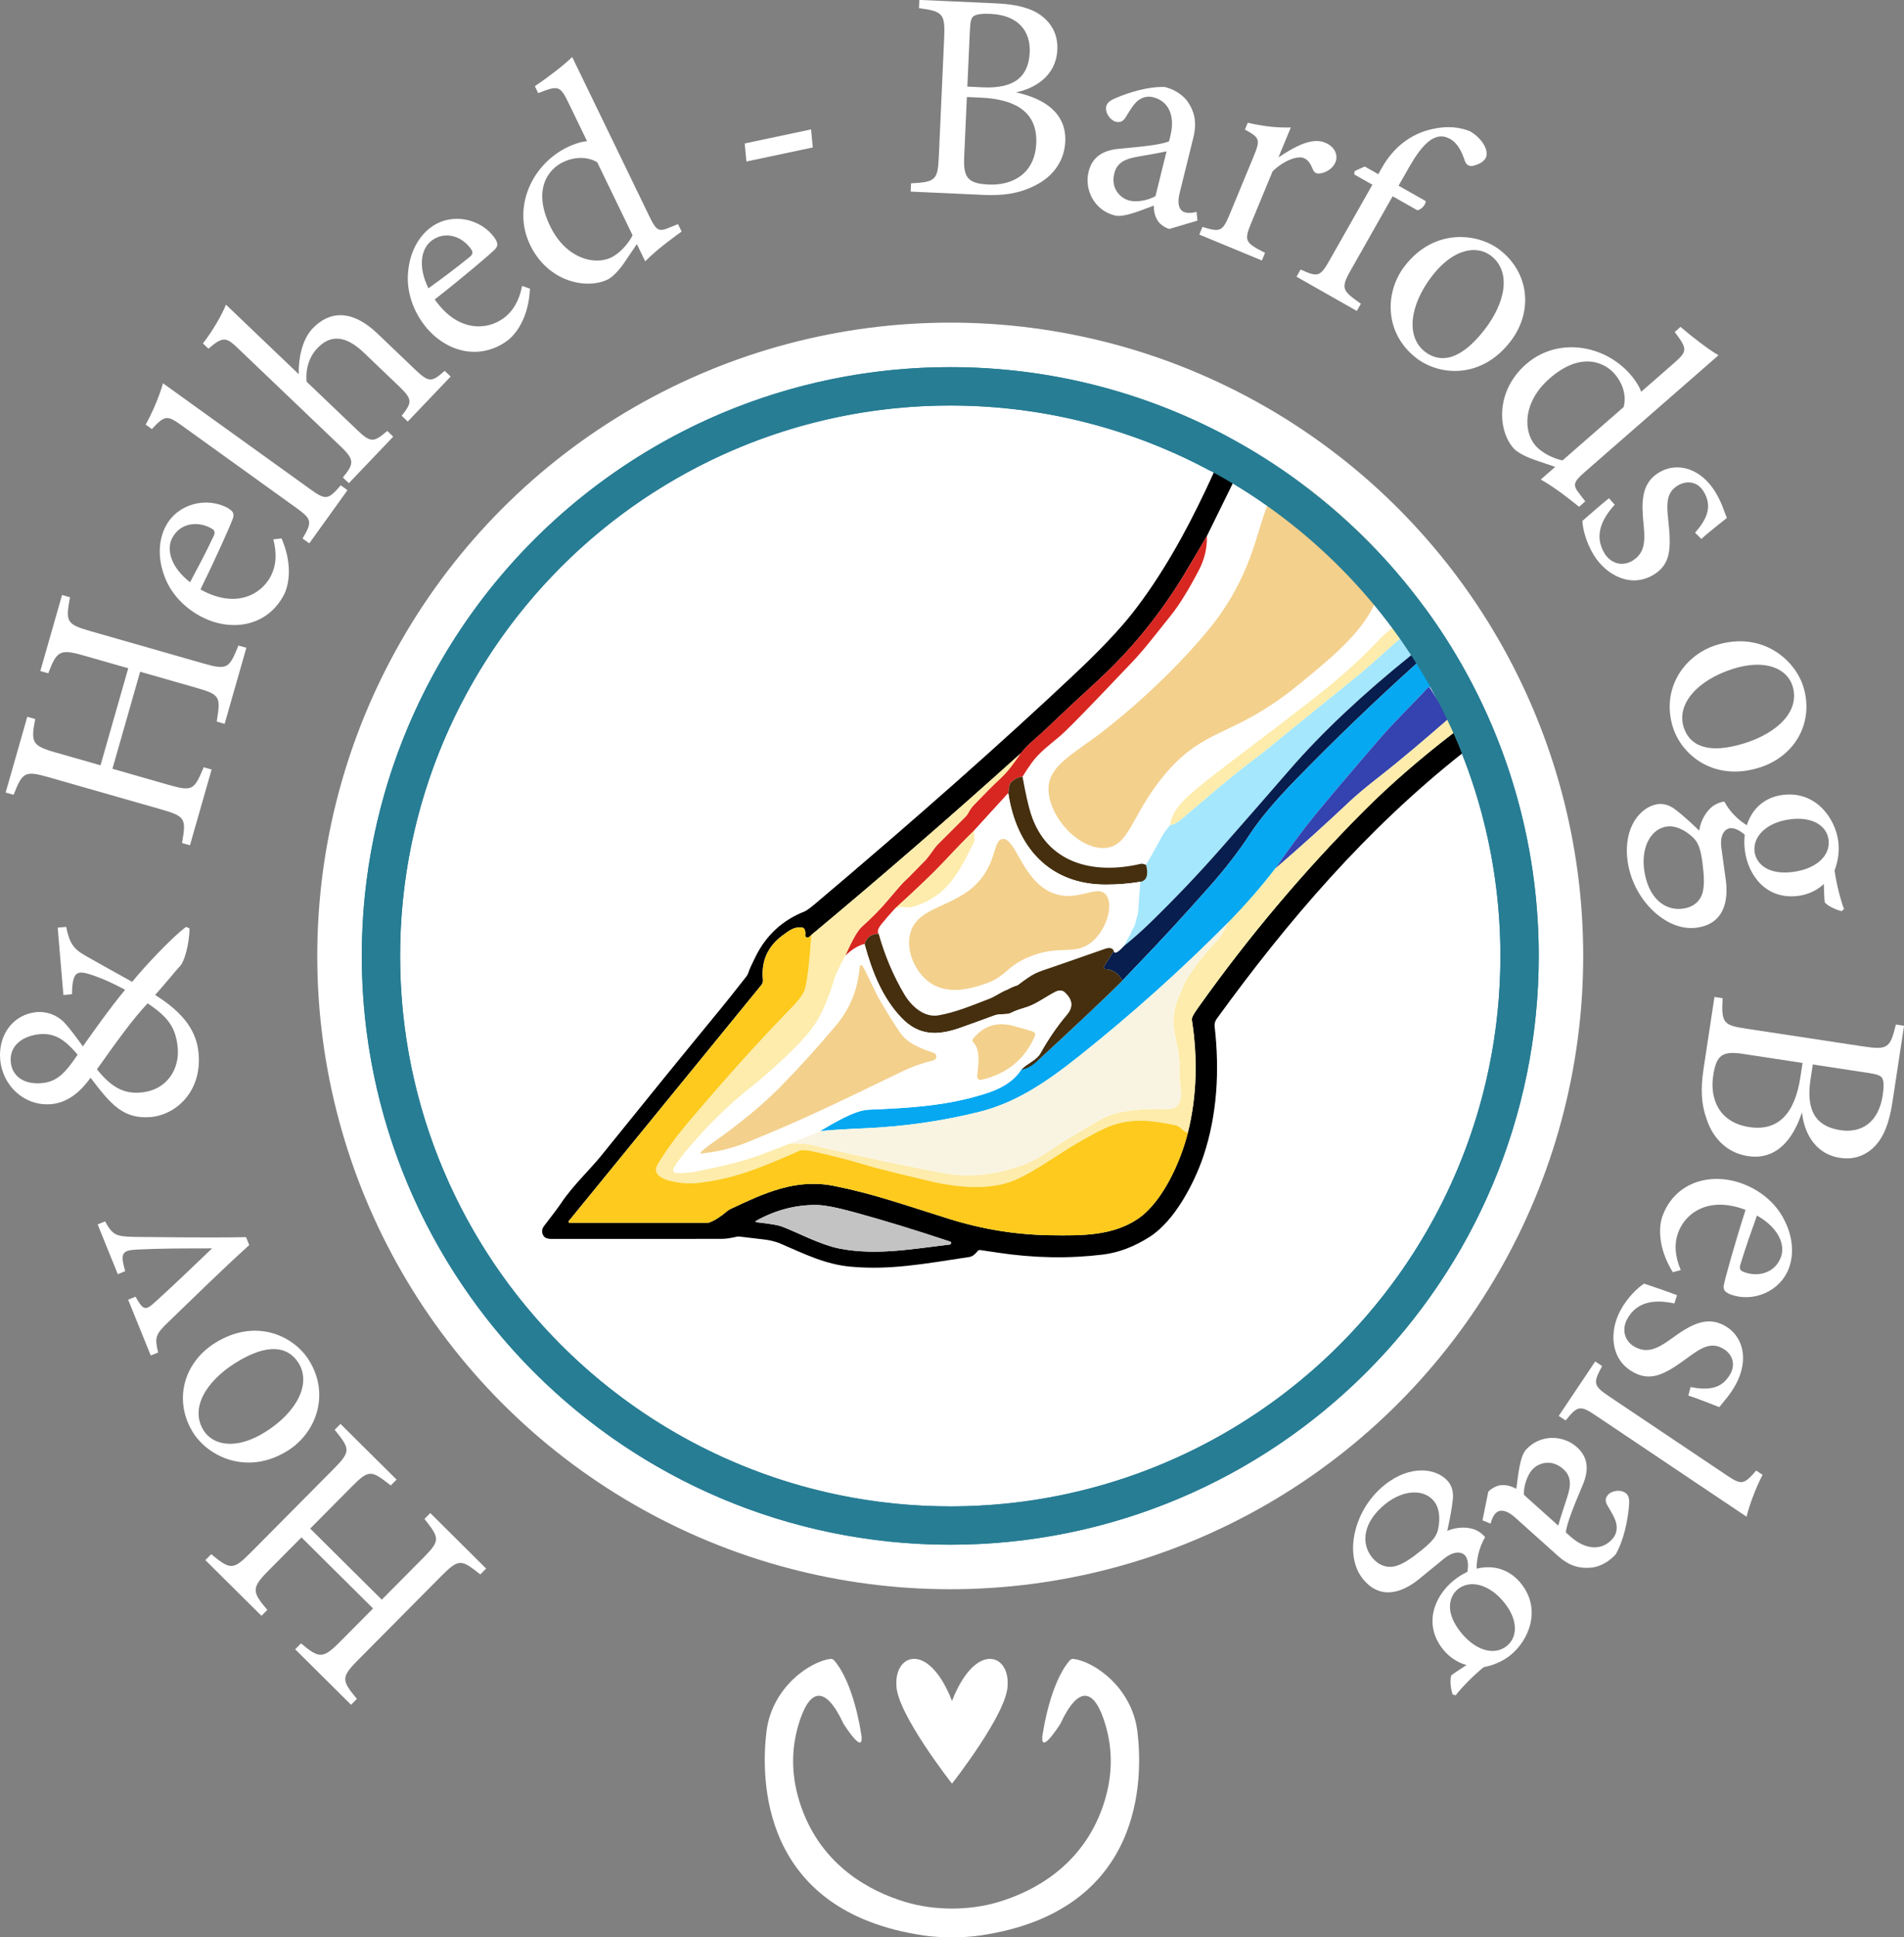 <?xml version="1.0" encoding="UTF-8"?> <svg xmlns="http://www.w3.org/2000/svg" id="Layer_2" viewBox="0 0 410.84 417.79"><rect x="0" y="0" width="410.84" height="417.79" fill="#808080" stroke="none"/><defs><style> .cls-1 { fill: #f9f4e2; } .cls-2 { fill: #fdecab; } .cls-3 { fill: #fdca1d; } .cls-4 { fill: #d82721; } .cls-5 { fill: #fff; } .cls-6 { fill: #c4c3c3; } .cls-7 { fill: #a5e7fd; } .cls-8 { fill: #452f0f; } .cls-9 { fill: #3443b0; } .cls-10 { fill: #277d94; } .cls-11 { fill: #071e4e; } .cls-12 { fill: #f3d08c; } .cls-13 { fill: #05a8f1; } </style></defs><g id="Layer_1-2" data-name="Layer_1"><g><g><circle class="cls-5" cx="205.04" cy="206.16" r="136.58"></circle><circle class="cls-10" cx="205.04" cy="206.16" r="126.98"></circle><circle class="cls-5" cx="205.04" cy="206.16" r="118.71"></circle><g><path class="cls-2" d="M302.5,137.37c-2.29,2.04-4.55,4.06-6.8,6.05-.86.76-2.46,2.09-4.8,3.98-9.15,7.4-13.76,11.13-13.83,11.19-2.43,2.05-4.56,3.75-6.39,5.12-5.46,4.08-10.81,8.83-16.14,13.29-.53.44-1.23.77-2.11,1.01.5-3.07,1.59-5.94,3.3-8.61.79-1.25,3.5-3.27,5.36-4.28,2.73-1.48,5.97-3.7,9.53-4.89.23-.07.45-.19.65-.33,4.2-3.01,6.74-7.53,10.37-10.5,2.67-2.18,5.35-4,8.03-5.46,1.28-.69,3.59-2.7,6.94-6.01.19-.19.36-.41.5-.64.78-1.26,1.7-2.44,2.74-3.55l2.65,3.63Z"></path><path class="cls-5" d="M307.47,131.1c-2.04.94-4.26,2.21-6.63,4.01-.15.11-.29.23-.44.34-.23.18-.46.36-.7.56-2.33,1.9-2.01,2.06-6.19,6.04-4.39,4.17-7.98,7.07-17.24,14.14-19.61,14.98-22.85,16.73-23.84,21.82-.46,2.37-.43,5.37-2.82,7.8-.65.66-1.37,1.17-2.13,1.56-.03.01-.05.03-.07.04-2.49,1.27-5.34,1.31-7.23,1.35-2.06.03-10.44.17-16.06-6.33-.61-.7-5.32-6.33-4.42-13.56.05-.42.12-.82.21-1.21,1.02-4.37,4.91-7.03,21.59-23.54,0,0,2.93-2.9,11.49-13.56,1.33-1.64,3.27-4.1,4.57-7.8.51-1.47.83-2.85,1.03-4.06h0c.32-2.08.29-3.65.3-4.34.01-2.27.42-5.32,1.21-8.59.34-1.36.74-2.76,1.2-4.15.88-2.62,2-5.24,3.35-7.59,5.53,2.94,10.81,6.29,15.82,9.99,6.01,4.44,11.62,9.41,16.75,14.83,3.66,3.87,7.09,7.96,10.25,12.27Z"></path><path d="M314.02,157.76c-.14.11-.28.21-.42.32-.79.61-1.57,1.22-2.34,1.82-.45.36-.9.72-1.35,1.07-5.8,4.65-11.03,9.3-15.67,13.96-12.97,13-24.84,27.09-35.63,42.27-.85,1.19-1.31,1.96-1.39,2.31-.05.19-.05.38-.02.58,1.23,8.06,1.09,16.26-.9,24.23-1.52,6.08-5.39,14.85-10.73,18.5-5.54,3.77-12.31,3.65-18.66,3.58-7.45-.08-14.77-1.25-21.97-3.49-10.3-3.22-16.4-5.43-24.88-7.13-8.34-1.69-15.05,1.49-22.47,4.97-.23.11-.44.25-.64.41-1.45,1.23-2.73,2.05-3.86,2.47-.14.05-.29.08-.42.07h-29.76c-.05,0-.11-.01-.15-.05-.03-.03-.05-.05-.06-.08s-.02-.05-.02-.09c0-.06.01-.11.05-.15l41.55-50.9c.26-.32.38-.72.34-1.14-.4-3.99,1.01-7.17,4.24-9.56,1.41-1.04,2.35-1.78,3.93-1.75.76.02,1.08.58.96,1.71,0,.07,0,.13.02.19,0,.03.01.05.03.07.01.03.03.05.04.07.07.09.17.15.28.17.08.02.16.02.24,0,.16-.05.4-.23.72-.54,15.24-12.7,30.28-25.73,45.12-39.11.77-.97,1.65-1.88,2.65-2.76,1.43-1.27,2.38-2.12,2.83-2.55,2.9-2.78,6.64-6.28,11.21-10.47,6.52-5.99,12.29-12.88,17.27-20.68.22-.33.46-.73.74-1.19.01-.02.03-.04.04-.06.15-.24.31-.5.48-.78.68-1.11,1.51-2.51,2.49-4.18.23-.37.45-.76.69-1.16h0c.57-.97,1.18-2.02,1.84-3.15l5.53-11.25s-.01-.03-.02-.05c-.06-.17-.15-.32-.25-.46-.11-.13-.26-.23-.47-.31-1.19-.42-2.27-1.03-3.22-1.82-.04.09-.08.18-.12.27-.57,1.27-1.17,2.55-1.78,3.84-4.31,9.12-9.49,18.44-15.7,26.37-2.84,3.63-7.07,8.09-12.71,13.39-15.53,14.61-34.03,30.98-55.5,49.12-1.33,1.13-2.19,1.76-2.59,1.91-4.74,1.86-8.25,5.09-10.54,9.67-.86,1.72-1.37,2.84-1.53,3.37-.12.39-.31.75-.56,1.07-2.2,2.81-4.02,5.11-5.48,6.88-7.72,9.38-16.32,19.95-25.8,31.71-2.36,2.93-6.19,6.52-8.65,10.24-.58.86-1.81,2.51-3.69,4.94-.54.69-.5,1.64.07,2.26.29.32.81.48,1.55.48,17.72,0,29.94,0,36.66-.01,1.22,0,2.21-.22,3.41-.48.15-.03.3-.03.46-.02l5.43.64c1.08.13,2.15.38,3.18.76,5.67,2.45,10.04,4.63,15.56,5.11,8.31.72,15.25-.54,25.47-2.1.61-.09,1.21-.52,1.82-1.29.12-.15.32-.24.52-.21.03,0,1.32.19,3.87.57,7.76,1.17,15.31,1.3,22.65.4,3.37-.42,6.74-1.69,10.08-3.83,5.32-3.39,9.59-11.48,11.59-17.44,2.98-8.93,3.49-18.45,2.41-27.9-.07-.59.09-1.17.44-1.66,15.4-21.24,32.4-40.99,52.92-57.21.16-.13.32-.26.48-.38l-1.92-4.36ZM205.22,268.07s0,.06-.01.09c-.02.05-.05.11-.09.15-.02.01-.05.03-.07.05-.03.02-.07.03-.11.04-8.69,1.05-15.81,2.33-23.51.93-4.4-.81-9.5-3.63-12.75-4.82-.86-.32-2.69-.62-5.49-.92-.03,0-.05-.01-.07-.03-.02-.01-.03-.03-.04-.05-.01-.03-.02-.05-.02-.09,0-.03.01-.05.03-.07.01-.02.03-.04.05-.05,4.21-2.35,8.61-3.49,13.18-3.42,1.64.03,4.37.56,8.18,1.61,6.42,1.76,13.25,3.86,20.51,6.28.03.01.07.03.09.05.02.01.04.03.05.06.03.03.05.07.06.12,0,.01.01.02.01.03v.04Z"></path><path class="cls-4" d="M260.42,115.54c.08,2.59-.5,5.07-1.73,7.43-2.23,4.26-4.24,7.51-6.03,9.74-3.24,4.03-5.54,7.1-8.31,10.03-5.44,5.73-9.67,10.14-12.71,13.21-1.36,1.37-2.43,2.39-3.23,3.06-2.11,1.76-4.22,3.33-5.79,5.5-.7.98-1.36,1.97-1.98,2.99-1.05.14-1.92.59-2.6,1.35-.13.14-.21.32-.24.52l-.23,1.69-7.41,8.12c-1.33,1.25-3.55,3.53-6.64,6.82-2.13,2.27-5.53,5.52-10.18,9.75-1.04,1.13-2.04,2.27-3,3.43-.82.99-1.07,1.72-.75,2.18-1.61.07-2.62.81-3.04,2.23-1.37.34-2.76,1.2-4.17,2.57,1.49-3.4,2.69-5.51,3.63-6.34,2.1-1.87,3.89-3.69,5.39-5.46,2.26-2.68,3.59-4.19,4-4.52.26-.2,1.67-1.63,4.25-4.29,1.07-1.11,1.76-2.51,2.87-3.61,1.24-1.22,3.18-3.16,5.83-5.81.22-.22.41-.47.56-.76.38-.72.78-1.28,1.18-1.7,2.49-2.6,4.4-4.51,5.73-5.74.85-.79,1.63-1.64,2.34-2.57.7-.92,1.38-1.87,2.04-2.84.77-.97,1.66-1.89,2.65-2.76,1.44-1.27,2.38-2.12,2.83-2.55,2.91-2.79,6.64-6.28,11.21-10.47,6.53-5.99,12.29-12.89,17.27-20.68,1.15-1.79,3.24-5.3,6.28-10.52Z"></path><path class="cls-7" d="M304.6,141.22c-10.6,8.51-19.34,16.74-26.22,24.67-4.95,5.71-9.93,11.4-14.92,17.07-4.91,5.57-10.03,10.95-15.36,16.12-1.82,1.75-3.71,3.43-5.68,5.02l1.55-2.76c.07-.12.11-.25.14-.38.16-.9.41-1.68.76-2.33.18-.34.3-.72.34-1.11l.83-7.34c1.5-1.09,1.5-2.66,1.23-3.68.58-.9,1.82-3.09,3.71-6.56.16-.3.65-.93,1.45-1.92.88-.23,1.58-.57,2.11-1.01,5.33-4.46,10.68-9.21,16.14-13.29,1.83-1.37,3.96-3.07,6.39-5.12.07-.06,4.68-3.79,13.83-11.19,2.34-1.89,3.94-3.22,4.8-3.98,2.25-1.99,4.51-4.01,6.8-6.05.69.85,1.31,1.66,1.86,2.41.39.53.48,1.01.25,1.43Z"></path><path class="cls-11" d="M304.6,141.22c.45.33.82.94,1.12,1.82-9.07,8.16-17.83,16.58-26.26,25.25-4.38,4.5-7.63,8.38-9.76,11.63-2.4,3.67-5.29,7.41-8.67,11.23-5.6,6.32-10.76,11.93-15.5,16.82-1.1,1.14-2.21,2.31-3.34,3.51-.88-1.59-2.11-2.41-3.68-2.47-.21,0-.37-.19-.36-.39,0-.06.02-.13.06-.18l2.12-3.37c.11.74.8.42,2.08-.96,1.97-1.59,3.87-3.26,5.68-5.02,5.33-5.17,10.45-10.54,15.36-16.12,5-5.67,9.97-11.36,14.92-17.07,6.89-7.93,15.63-16.16,26.22-24.67Z"></path><path class="cls-13" d="M308.44,148.18c-.24.1-.39.18-.45.24-3.13,3.39-7.11,7.22-10.19,10.79-6.52,7.55-11.25,13.12-14.18,16.72-2.45,3-5.27,6.8-8.46,11.41-3.08,4-6.47,7.88-10.16,11.64-10.18,10.26-20.93,19.88-32.23,28.86-7.09,5.64-13.59,10.01-21.54,11.98-8.04,1.99-16.35,3.17-24.92,3.53-4.37.19-7.5.39-9.41.61,2.97-1.74,7.5-4.54,10.6-4.65,8.79-.36,17.31-.82,25.85-3.7,3.28-1.11,5.62-2.75,7-4.91,1.62-1.3,2.21-1.7,3.55-1.94,8.42-7.76,14.52-13.51,18.29-17.27,1.13-1.21,2.25-2.38,3.34-3.51,4.74-4.89,9.91-10.5,15.5-16.82,3.38-3.81,6.27-7.56,8.67-11.23,2.13-3.25,5.38-7.13,9.76-11.63,8.43-8.67,17.18-17.09,26.26-25.25,1.41,1,2.44,2.5,3.07,4.49.05.15.03.32-.05.45-.12.21-.22.27-.3.2Z"></path><path class="cls-9" d="M308.44,148.18l4.2,6.77c-5.09,4.42-9.97,8.62-15.5,12.94-2.52,1.97-4.5,3.64-5.95,5-5.15,4.85-10.49,9.67-16.03,14.45,3.19-4.61,6.01-8.41,8.46-11.41,2.94-3.6,7.66-9.17,14.18-16.72,3.08-3.57,7.06-7.39,10.19-10.79.06-.06.21-.14.45-.24Z"></path><path class="cls-2" d="M312.64,154.95c.74.87,1.2,1.81,1.38,2.82-7.46,5.72-14.05,11.44-19.78,17.18-12.96,13-24.84,27.09-35.63,42.26-.85,1.19-1.31,1.96-1.39,2.31-.04.19-.05.38-.02.58,1.23,8.06,1.09,16.26-.9,24.23-.54-.2-1.09-.58-1.65-1.12-.26-.25-.58-.42-.93-.5-5.32-1.18-10.32-1.72-15.36.65-3.07,1.45-6.76,3.58-11.05,6.38-3.62,2.36-6.43,3.97-8.44,4.81-5.52,2.32-12.91,1.48-18.62.08-5.77-1.41-9.53-2.2-14.33-3.64-3.1-.93-6.59-1.81-10.48-2.66-1.49-.32-2.46-.39-2.9-.19-8.12,3.59-14.22,6.23-22.66,7.05-1.74.17-10.26-.32-7.94-4.13,1.81-2.97,3.9-5.86,6.26-8.66,8.09-9.57,15.63-17.95,22.62-25.12,1.65-1.69,2.61-3.02,2.86-3.99.53-1.98.99-5.87,1.38-11.66,15.25-12.7,30.29-25.74,45.12-39.11-.65.97-1.33,1.92-2.04,2.84-.71.93-1.49,1.79-2.34,2.57-1.33,1.22-3.24,3.14-5.73,5.74-.4.42-.8.99-1.18,1.7-.15.28-.34.54-.56.76-2.65,2.66-4.59,4.59-5.83,5.81-1.11,1.1-1.8,2.5-2.87,3.61-2.58,2.66-3.99,4.09-4.25,4.29-.41.33-1.75,1.84-4,4.52-1.5,1.78-3.3,3.6-5.39,5.46-.93.83-2.14,2.94-3.63,6.34-1.35,2.59-2.14,4.28-2.37,5.08-1.18,4.06-2.58,7.31-4.2,9.74-1.25,1.87-3.29,4.12-6.11,6.78-3.14,2.95-5.42,4.97-6.86,6.08-5.6,4.32-10.62,9.35-15.13,14.83-1.13,1.37-1.92,2.51-2.37,3.41-.15.3-.03.66.26.81.07.04.15.06.23.06,1.48.09,3.07-.04,4.76-.38,4.91-1.01,9.65-2.01,14.49-3.9,1.83-.72,3.67-1.41,5.51-2.1,1.98,0,3.37.09,4.2.28,11.46,2.68,21.13,4.74,29.03,6.17,5.05.92,10.41.44,16.06-1.45,2.37-.8,5.09-2.28,8.16-4.44.77-.55,3.69-2.31,8.75-5.29,1.47-.87,2.9-1.47,4.29-1.81,3.73-.91,8.06-.91,10.6-.84,2.84.09,3.38-1.8,3.08-4.35-.16-1.38-.23-2.89-.21-4.54.04-2.45-.66-5.4-1.04-7.33-.51-2.59-.3-5.07.63-7.43.91-2.31,1.6-3.82,2.06-4.54,1.87-2.93,3.95-5.58,6.27-7.94,1.12-1.14,1.78-2.65,2.55-4.08,3.69-3.75,7.08-7.63,10.16-11.64,5.54-4.78,10.89-9.59,16.03-14.45,1.45-1.36,3.43-3.03,5.95-5,5.53-4.32,10.4-8.52,15.5-12.94Z"></path><path class="cls-8" d="M220.64,167.5c.65,3.58,1.23,6.19,1.75,7.84,3.4,10.92,13.57,13.35,23.75,10.96.16-.04.33-.03.49.01l.64.19c.26.84.8,3.36-1.23,3.68-2.36.39-4.8.59-7.33.6-12.35.05-19.41-8.2-21.13-19.72l.23-1.69c.03-.19.11-.37.24-.52.68-.76,1.55-1.22,2.6-1.35Z"></path><path class="cls-5" d="M246.04,190.17l-.45,6.46c-.05.39-.4,1.72-.5,2.1-.33,1.35-.5,1.24-.99,2.22-.06.13-.07.27-.14.38l-1.55,2.76c-1.28,1.39-1.97,1.7-2.08.96-.29-.62-.94-.76-1.94-.42-7.19,2.51-10.83,3.77-10.93,3.81-4.1,1.41-5.88,3.12-8.25,6.24-.34.46-.93.66-1.49.52-1.46-.39-2.91-.31-4.35.24-3.57,1.36-7.05,2.85-10.86,3.53-3.16.56-5.93-2.07-7.37-4.49-2.4-4.03-4.26-8.4-5.57-13.13-.32-.46-.07-1.19.75-2.18.95-1.16,1.96-2.31,3-3.43.2.15.4.13.62-.08.11-.1.26-.15.4-.12,1.13.2,2.04.19,2.75-.03,7.36-2.25,9.74-7.29,13.03-13.84.1-.2.15-.42.13-.64l-.11-1.86,7.41-8.12c1.72,11.53,8.79,19.76,21.13,19.72,2.53,0,4.97-.21,7.33-.6Z"></path><path class="cls-2" d="M210.16,179.18l.11,1.86c.01.22-.03.44-.13.64-3.29,6.54-5.67,11.58-13.03,13.84-.71.22-1.62.23-2.75.03-.15-.03-.3.02-.4.12-.22.2-.42.23-.62.07,4.65-4.23,8.05-7.47,10.18-9.75,3.09-3.3,5.31-5.57,6.64-6.82Z"></path><path class="cls-1" d="M265,198.97c-.77,1.43-1.43,2.94-2.55,4.08-2.31,2.36-4.4,5.01-6.27,7.94-.46.72-1.15,2.23-2.06,4.54-.93,2.36-1.14,4.84-.63,7.43.38,1.92,1.08,4.87,1.04,7.33-.03,1.65.04,3.16.21,4.54.3,2.55-.23,4.44-3.08,4.35-2.55-.08-6.88-.07-10.6.84-1.39.34-2.82.94-4.29,1.81-5.06,2.98-7.97,4.74-8.75,5.29-3.06,2.17-5.78,3.65-8.16,4.44-5.65,1.89-11.01,2.37-16.06,1.45-7.89-1.44-17.57-3.49-29.03-6.17-.82-.19-2.22-.28-4.2-.28l6.31-2.61c1.91-.22,5.04-.42,9.41-.61,8.57-.37,16.87-1.54,24.92-3.53,7.96-1.98,14.45-6.35,21.54-11.98,11.3-8.98,22.05-18.6,32.23-28.86Z"></path><path class="cls-3" d="M175.07,201.63c-.39,5.79-.85,9.68-1.38,11.66-.26.97-1.21,2.3-2.86,3.99-6.99,7.17-14.53,15.54-22.62,25.12-2.36,2.8-4.45,5.68-6.26,8.66-2.32,3.81,6.2,4.3,7.94,4.13,8.43-.82,14.54-3.46,22.66-7.05.44-.19,1.41-.13,2.9.19,3.89.84,7.38,1.73,10.48,2.66,4.8,1.44,8.57,2.23,14.33,3.64,5.71,1.4,13.09,2.24,18.62-.08,2.01-.84,4.82-2.44,8.44-4.81,4.3-2.81,7.98-4.94,11.05-6.38,5.03-2.37,10.04-1.83,15.36-.65.35.08.67.25.93.5.56.54,1.11.92,1.65,1.12-1.52,6.08-5.39,14.85-10.73,18.5-5.54,3.77-12.31,3.65-18.66,3.58-7.45-.08-14.77-1.25-21.97-3.49-10.3-3.22-16.4-5.43-24.88-7.14-8.34-1.68-15.05,1.49-22.47,4.97-.23.11-.44.25-.64.41-1.44,1.23-2.73,2.06-3.86,2.47-.14.05-.28.08-.42.08h-29.76c-.12,0-.23-.1-.23-.22,0-.05.02-.11.05-.15l41.55-50.9c.26-.32.38-.73.34-1.14-.4-3.99,1.01-7.18,4.24-9.56,1.41-1.04,2.35-1.78,3.93-1.75.76.01,1.08.58.96,1.71-.03.25.16.48.41.5.07,0,.13,0,.19-.02.16-.05.4-.23.72-.54Z"></path><path class="cls-8" d="M189.59,201.36c1.32,4.72,3.17,9.1,5.57,13.13,1.44,2.42,4.21,5.05,7.37,4.48,3.81-.68,7.29-2.17,10.86-3.53,1.44-.55,2.46-1.4,3.87-1.95.98-.5,1.16-.61,2.32-.99,3.79-2.84,3.79-2.64,7.89-4.05.1-.04,3.75-1.3,10.93-3.81,1-.35,1.64-.21,1.94.42l-2.12,3.37c-.11.18-.06.41.12.52.06.03.12.05.18.06,1.57.06,2.8.89,3.68,2.47-3.77,3.76-9.87,9.51-18.29,17.27-1.26,1.17-2.45,1.81-3.55,1.94,1.2-1.31,3.32-2.06,4.13-3.52,1.72-3.07,3.62-5.85,5.72-8.33,1.41-1.66,1.26-3.26-.43-4.8-.41-.38-.99-.51-1.52-.35-.3.09-.79.33-1.47.72-2.24,1.3-3.58,2.33-5.97,3.02-1.01.29-1.93.64-2.76,1.05-.22.11-.46.17-.71.19l-1.77.11c-.37.03-.74.11-1.1.24-1.71.65-4.1,1.51-7.15,2.6-4.95,1.76-9.05,1.85-12.85-2.15-4.1-4.31-6.33-9.97-7.93-15.87.42-1.42,1.43-2.17,3.04-2.23Z"></path><path class="cls-5" d="M229.78,214.04c-.42-.38-.99-.51-1.52-.35-.31.09-.79.32-1.47.72-2.24,1.29-3.58,2.33-5.97,3.01-1.01.29-1.94.64-2.76,1.05-.22.11-.46.17-.71.19l-1.77.11c-.38.03-.75.11-1.1.25-1.71.64-4.1,1.51-7.15,2.59-4.95,1.76-9.05,1.85-12.85-2.15-4.1-4.31-6.33-9.97-7.93-15.86-1.38.34-2.76,1.19-4.17,2.56-1.35,2.59-2.14,4.28-2.37,5.09-1.18,4.06-2.58,7.31-4.2,9.74-1.25,1.86-3.29,4.12-6.11,6.78-3.14,2.94-5.42,4.97-6.86,6.07-5.6,4.32-10.62,9.35-15.13,14.83-1.13,1.37-1.92,2.51-2.37,3.4-.04.07-.06.15-.07.24,0,.05,0,.11.01.16h0s.02.07.03.1c.01.04.03.07.05.11,0,0,0,0,0,.01.03.04.05.07.09.1.03.03.07.06.11.08h0s.08.04.13.05c.04.01.09.03.13.03,1.48.09,3.06-.04,4.76-.38,4.91-1.01,9.65-2.01,14.49-3.89,1.83-.72,3.67-1.42,5.51-2.1l6.31-2.61c2.97-1.74,7.5-4.54,10.6-4.65,8.79-.36,17.31-.82,25.85-3.69,3.28-1.11,5.62-2.75,7-4.92,1.2-1.31,3.32-2.06,4.13-3.51,1.71-3.08,3.62-5.85,5.72-8.34,1.41-1.66,1.26-3.26-.43-4.79ZM201.93,228.28c-.07.11-.17.21-.28.28-.02,0-.05.03-.07.03-.05.03-.1.05-.15.06-2.56.67-4.73,1.43-6.5,2.29-13.84,6.68-21.72,10.58-33.67,15.39-3.24,1.31-6.56,2.12-9.97,2.43-.04,0-.08,0-.1-.03h0s-.01-.01-.01-.02c-.01-.01-.02-.03-.02-.05,0-.01,0-.03,0-.05,0-.02.01-.04.03-.06.6-.6,1.37-1.23,2.29-1.87,6.14-4.29,11.22-8.49,15.22-12.59,4.02-4.1,7.94-8.43,11.74-12.98,3.01-3.6,4.71-7.81,5.09-12.66,0-.04.01-.07.03-.11,0,0,0-.01.01-.02,0-.03.03-.05.05-.07.01,0,.03-.02.04-.03,0,0,0-.01.01-.01,0,0,.01,0,.01-.01,0,0,.02-.01.03-.01.01,0,.03-.01.04-.01.03-.01.07-.02.11-.02.03,0,.05,0,.08.01.09.02.16.07.21.15,1.42,2.47,2.31,4.93,3.87,7.61,1.41,2.44,2.82,4.7,4.24,6.77,1.65,2.43,4.6,3.46,7.25,4.38.09.03.17.07.23.12.03.03.07.05.1.09.01.01.03.03.04.05.04.04.07.08.09.13.01.03.03.06.04.09.01.03.02.06.03.09.01.03.03.07.02.11,0,.06.01.12,0,.18,0,.06-.02.12-.04.18-.01.06-.04.11-.07.17ZM223.32,223.36c-2.12,5.03-5.98,8.2-11.59,9.52-.06.01-.12.02-.17.02h-.06s-.01,0-.02,0h0s-.05,0-.08-.01c-.02,0-.04-.01-.06-.02-.04-.01-.07-.03-.11-.05-.07-.04-.15-.1-.2-.17-.02-.03-.05-.05-.06-.09-.04-.06-.07-.13-.09-.2-.02-.07-.02-.15-.01-.23.21-2.28.82-5.72-.86-7.37-.2-.19-.22-.5-.05-.72,2.32-2.87,5.18-3.76,8.86-2.76,2.28.62,3.67,1.03,4.14,1.24.32.14.48.52.34.85Z"></path><path class="cls-12" d="M151.17,248.55c.61-.61,1.37-1.23,2.29-1.88,6.14-4.29,11.22-8.48,15.22-12.58,4.02-4.11,7.94-8.44,11.74-12.98,3.01-3.59,4.71-7.81,5.09-12.65.01-.18.17-.31.36-.29.11.01.2.07.25.16,1.42,2.47,2.31,4.93,3.87,7.61,1.41,2.44,2.83,4.7,4.24,6.77,1.65,2.43,4.6,3.45,7.25,4.37.43.14.66.61.52,1.04-.09.27-.31.47-.58.54-2.55.67-4.72,1.43-6.5,2.29-13.84,6.68-21.72,10.58-33.67,15.39-3.23,1.3-6.56,2.12-9.97,2.43-.07,0-.13-.04-.14-.11,0-.04,0-.07.03-.1Z"></path><path class="cls-12" d="M222.98,222.51c.33.14.48.52.34.85-2.11,5.03-5.98,8.21-11.59,9.53-.38.09-.76-.14-.85-.52-.02-.07-.02-.15-.02-.23.21-2.28.82-5.72-.86-7.37-.2-.2-.22-.51-.05-.72,2.32-2.87,5.18-3.76,8.86-2.76,2.29.61,3.67,1.03,4.14,1.23Z"></path><path class="cls-6" d="M204.94,268.4c-8.69,1.05-15.81,2.33-23.51.93-4.4-.81-9.5-3.63-12.75-4.82-.86-.32-2.69-.63-5.49-.93-.08,0-.14-.08-.13-.16,0-.05.03-.09.08-.12,4.21-2.36,8.61-3.5,13.18-3.42,1.64.03,4.37.56,8.18,1.61,6.42,1.76,13.25,3.86,20.51,6.28.17.06.26.24.2.41-.04.12-.14.2-.26.22Z"></path><path class="cls-12" d="M296.49,130.47c-2.95,6.33-9.69,11.82-16.46,17.33-14.04,11.43-20.04,8.79-28.88,19.45-6.98,8.43-7.38,15.09-12.52,15.61-5.75.59-12.66-6.9-12.38-13.11.19-4.23,4.69-6.87,9.87-10.61,0,0,13.39-9.67,24.61-23.28,9.26-11.25,10.36-21.07,12.7-26.74,1.08-2.63,2.43-4.36,4.99-4.93.66-.15,1.35-.21,2.06-.18,6.01,4.44,11.62,9.41,16.75,14.83.42,1.29.69,2.6.78,3.92.2,2.73-.38,5.28-1.51,7.72Z"></path><path class="cls-12" d="M196.47,201.06c2-6.56,12.08-5.05,16.69-13.81,1.78-3.38,1.56-6.04,3.09-6.3,2.98-.5,4.35,9.5,11.38,11.82,5.09,1.68,9.03-2.01,10.94.11,1.76,1.95.42,7.34-2.87,10.17-3.79,3.25-7.08.46-13.92,3.43-4.9,2.12-4.54,4.12-9.39,5.75-2.34.78-7.53,2.52-11.6-.22-3.26-2.19-5.5-7.04-4.31-10.94Z"></path></g><path class="cls-10" d="M307.47,131.1c-3.16-4.3-6.59-8.4-10.25-12.27-5.13-5.42-10.74-10.38-16.75-14.83-5.01-3.71-10.29-7.05-15.82-9.99-17.77-9.47-38.06-14.83-59.6-14.83-70.13,0-126.98,56.85-126.98,126.98s56.85,126.98,126.98,126.98,126.98-56.85,126.98-126.98c0-28.08-9.12-54.04-24.55-75.06ZM205.05,324.87c-65.56,0-118.71-53.15-118.71-118.71s53.15-118.7,118.71-118.7c20.36,0,39.51,5.13,56.25,14.15.19.11.38.21.58.31,1.37.75,2.73,1.52,4.06,2.33,2.56,1.53,5.06,3.16,7.49,4.87,8.6,6.07,16.36,13.26,23.07,21.35,1.01,1.22,2,2.47,2.96,3.73.32.42.64.84.95,1.26.56.76,1.12,1.53,1.67,2.3.82,1.17,1.63,2.36,2.41,3.56.39.6.78,1.2,1.16,1.8,1.03,1.64,2.03,3.32,2.98,5.02.49.88.97,1.76,1.44,2.65,0,0,0,.02.01.03.77,1.46,1.52,2.94,2.22,4.44.45.94.89,1.88,1.31,2.84.65,1.46,1.27,2.93,1.86,4.42,5.35,13.51,8.29,28.24,8.29,43.65,0,65.56-53.14,118.71-118.7,118.71Z"></path><g><path class="cls-5" d="M45.58,335.19c4.11,3.36,4.69,3.49,8.46-.3l17.98-18.12c3.77-3.8,3.49-4.33.19-8.42l1.26-1.26,12.11,12.01-1.26,1.26c-4.2-3.27-4.65-3.54-8.42.26l-8.97,9.04,15.45,15.33,8.97-9.04c3.72-3.75,3.49-4.24.24-8.37l1.25-1.27,12.06,11.97-1.26,1.27c-4.06-3.22-4.6-3.49-8.37.3l-17.98,18.12c-3.77,3.8-3.58,4.42-.28,8.42l-1.26,1.27-12.06-11.97,1.26-1.27c3.93,3.27,4.69,3.4,8.42-.35l7.13-7.18-15.45-15.33-7.13,7.18c-3.72,3.75-3.54,4.56-.24,8.46l-1.26,1.27-12.11-12.01,1.26-1.27Z"></path><path class="cls-5" d="M41.69,309c-4.24-6.73-2.27-14.96,4.67-19.34,8.73-5.49,16.94-1.64,20.27,3.64,4.68,7.43,1.55,15.72-4.48,19.52-8.78,5.53-17.23,1.3-20.46-3.82ZM43.93,308.49c2.07,3.29,7.11,4.25,13.36.31,6.84-4.31,9.9-10.44,7.12-14.86-2.1-3.34-6.29-4.61-13.67.03-6.3,3.97-9.79,9.78-6.81,14.51Z"></path><path class="cls-5" d="M22.67,263.42c1.7,3.02,2.34,3.24,6.5,3.34,5.51.03,14.72.21,23.92.05l.69,1.71c-5.78,5.23-11.63,10.97-17.4,16.54-2.87,2.74-3.03,3.36-2.26,6.62l-1.59.65-4.88-12.03,1.59-.65c1.73,3.08,2.19,3.03,4.34,1.05,3.47-3.13,8.72-8.14,12.18-11.47-6.11,0-11.74.02-16.04.25-3.3.17-3.87.61-2.71,4.67l-1.59.65-4.35-10.74,1.59-.65Z"></path><path class="cls-5" d="M14.29,199.92c.88,4.4,2.09,5.06,5.38,6.89,2.55,1.44,5.23,2.94,8.85,4.94,2.37-2.95,8.69-9.75,11.64-11.85l.73.32c-.02,3.52-1.18,7.19-1.94,8.02-.82.84-3.48,4.13-5.47,6.34,6.55,4.11,8.99,8.12,9.38,12.68.69,8.18-4.89,13.19-10.4,13.66-5.9.44-8.54-2.73-12.92-8.49-2.34,3.27-5.1,5.42-8.59,5.71-5.71.42-10.43-3.97-10.91-9.68-.45-5.26,2.81-9.76,7.95-10.19,2.61-.16,4.62.95,5.88,2.25,1.05,1.12,2.42,2.93,4.01,5.15,1.6-2.24,5.47-7.81,9.12-12.21-2.41-1.27-4.61-2.36-7.56-3.32-3.02-.96-3.8-.38-3.92,4.29l-1.84.16-1.23-14.53,1.84-.16ZM2.32,228.99c.27,3.17,2.91,4.93,6.65,4.61,3.24-.27,5.06-2.09,7.78-6.15-2.84-3.34-5-4.69-8.23-4.41-3.67.38-6.5,2.47-6.2,5.96ZM38.36,226.12c-.37-4.38-1.98-6.73-6.51-9.73-3.4,3.61-6.76,8.37-10.93,14.22,3.36,4.25,6.2,5.29,9.43,5.01,5.96-.51,8.36-5.37,8.01-9.5Z"></path><path class="cls-5" d="M15.1,128.82c-.96,5.22-.8,5.8,4.34,7.27l24.54,7.02c5.14,1.47,5.48.97,7.47-3.89l1.71.49-4.69,16.4-1.71-.49c.84-5.25.86-5.78-4.28-7.25l-12.24-3.5-5.98,20.93,12.24,3.5c5.08,1.45,5.4,1.02,7.45-3.83l1.71.49-4.67,16.34-1.71-.49c.87-5.11.84-5.72-4.3-7.19l-24.54-7.02c-5.14-1.47-5.6-1.01-7.51,3.81l-1.71-.49,4.67-16.34,1.71.49c-.97,5.02-.72,5.75,4.36,7.2l9.73,2.78,5.98-20.93-9.73-2.78c-5.08-1.45-5.7-.9-7.53,3.87l-1.71-.49,4.69-16.4,1.71.49Z"></path><path class="cls-5" d="M60.76,116.13c2.57,5.99,1.43,10.43.47,12.23-3.66,6.85-11.49,8.01-17.95,4.56-3.82-2.04-6.64-5.27-7.88-8.9-1.38-3.77-1.19-7.64.37-10.56,2.61-4.89,8.8-6.34,13.29-3.95,1.09.66,1.51,1.09,1.25,2.11-.37,1.24-3.71,8.7-7.05,15.5,7.43,4.18,12.98,1.23,15.11-2.76,1.23-2.3,1.41-4.95.61-8.04l1.77-.21ZM37.19,115.96c-1.38,2.58-.31,6.4,3.82,9.61,1.68-3.15,3.36-6.29,4.96-9.69.54-1.01.44-1.5-.4-1.95-2.95-1.64-6.69-1.12-8.37,2.03Z"></path><path class="cls-5" d="M66.73,117.18l-1.45-1.04c2.07-3.53,2.11-4.13-1.31-6.58l-24.76-17.8c-3.15-2.27-3.65-2.23-6.44.78l-1.34-.97c1.7-3.01,3.17-6.81,3.74-8.91,2.43,1.75,4.91,3.53,7.34,5.28l24.4,17.54c3.41,2.45,3.89,2.33,6.62-.81l1.45,1.04-8.25,11.48Z"></path><path class="cls-5" d="M87.97,90.9l-1.29-1.23c2.27-2.93,2.39-3.52-.64-6.42l-7.55-7.21c-3.82-3.65-7.16-4.02-10.06-.89-1.67,1.75-2.55,4.43-2.27,7.17l10.86,10.37c2.99,2.86,3.62,2.75,6.54.25l1.29,1.23-9.58,10.04-1.29-1.23c2.32-2.89,2.66-3.71-.42-6.65l-22.19-21.19c-2.44-2.33-3.17-2.76-6.39.06l-1.2-1.14c2.1-2.66,4.05-6.08,4.98-8.35,1.8,1.71,3.82,3.65,5.71,5.45l9.99,9.54c-.07-3.24.64-7.4,3.01-9.88,3.6-3.77,8.46-4.16,13.98,1.12l8.1,7.74c3.04,2.9,3.62,2.75,6.4.3l1.29,1.23-9.27,9.71Z"></path><path class="cls-5" d="M114.35,62.25c-.28,6.52-3.24,10.02-4.88,11.22-6.27,4.58-13.83,2.23-18.15-3.68-2.55-3.49-3.69-7.63-3.23-11.43.39-3.99,2.24-7.4,4.91-9.35,4.47-3.27,10.68-1.89,13.68,2.22.7,1.07.88,1.64.21,2.45-.88.96-7.12,6.23-13.08,10.9,4.88,7,11.16,6.74,14.81,4.07,2.11-1.54,3.42-3.84,4.04-6.98l1.69.58ZM93.19,51.86c-2.36,1.73-3.06,5.63-.74,10.32,2.88-2.1,5.75-4.21,8.67-6.58.92-.68,1.05-1.16.48-1.93-1.94-2.76-5.54-3.91-8.42-1.81Z"></path><path class="cls-5" d="M147.07,49.94c-1.09.81-5.06,3.58-7.85,6.42-.58-1.2-1.22-2.52-1.8-3.72-.73,1.13-1.83,2.65-2.55,3.78-1.65,2.43-3.03,3.52-3.72,3.85-4.58,2.22-12.88.58-16.76-7.44-3.86-7.96.24-17.31,8.09-21.11.8-.39,2.75-1.19,4.2-1.26l-4.08-8.42c-1.78-3.67-2.23-3.59-6.47-1.96l-.72-1.49c2.67-1.79,6.29-4.53,8.05-6.3,1.03,2.12,2.25,4.64,3.39,6.99l13.35,27.55c1.44,2.98,2.04,3.19,4.21,2.27l1.89-.77.78,1.6ZM128.86,34.99c-2.29-1.37-5.2-1.09-7.43,0-2.75,1.33-6.73,5.52-2.73,13.77,3.36,6.93,9.43,8.52,13.13,6.8,2.06-1,3.8-3.11,4.67-4.81l-7.63-15.75Z"></path><path class="cls-5" d="M175.38,31.8l-14.32,3.03-.37-3.89,14.32-3.03.37,3.89Z"></path><path class="cls-5" d="M219.25,19.93c6.06,1.29,10.89,4.44,10.61,10.61-.2,4.32-2.77,7.65-6.61,9.51-3.39,1.69-6.66,2.18-11.11,1.98l-15.64-.71.08-1.78c5.43-.26,5.77-.82,6-5.85l1.15-25.5c.24-5.28-.31-5.75-5.44-6.43l.08-1.78,16.66.75c4.77.21,7.72,1.18,9.69,2.67,2.16,1.63,3.58,4.05,3.43,7.29-.27,5.98-5.29,8.49-8.89,9.22ZM208.05,33.82c-.21,4.58.82,5.77,5.34,5.98,4.96.22,9.91-2.23,10.21-8.9.29-6.49-4.16-9.49-11.92-9.84l-3.05-.14-.58,12.91ZM211.97,18.84c6.99.32,9.98-2.35,10.22-7.57.2-4.45-2.38-8.01-8.48-8.28-1.78-.08-2.93.06-3.59.47-.53.36-.75,1.05-.84,3.08l-.55,12.14,3.24.15Z"></path><path class="cls-5" d="M252.36,49.39c-.93-.23-2.16-1.06-2.61-1.89-.61-1-.76-1.96-.8-3.15-2.88,1.06-6.48,2.6-8.39,2.12-4.39-1.08-6.64-5.51-5.66-9.46.75-3.03,2.9-4.59,6.59-4.93,4.09-.37,9.12-.83,10.76-1.61l.31-1.24c1.08-4.39-.52-7.47-3.73-8.26-1.42-.35-2.45.11-3.26.7-.89.7-1.66,1.95-2.66,3.6-.55.91-1.22,1.21-2.14.98-1.17-.29-2.41-1.91-2.05-3.39.21-.87,1.2-1.41,2.65-1.97,2.11-.86,6.26-2.26,9.97-2.13,1.85.46,3.63,1.49,4.78,2.95,1.7,2.39,2.17,4.73,1.38,7.95l-2.95,11.93c-.7,2.84.14,3.97,1.25,4.24.74.18,1.62.07,2.39-.13l.19,1.88-6.02,1.79ZM251.71,32.64c-1.53.34-4.81.91-6.39,1.18-2.61.47-4.32,1.29-4.88,3.58-.81,3.27,1.3,5.37,3.27,5.86,1.61.4,4.07-.04,5.62-.97.72-2.9,1.66-6.74,2.38-9.64Z"></path><path class="cls-5" d="M272.31,56.19l-13.53-5.6.68-1.65c3.85,1.18,4.33,1.03,5.91-2.79l5.06-12.23c1.61-3.88,1.44-4.16-1.8-5.98l.61-1.47c3.08.72,6.02,1.11,9.29,1.02-.8,1.94-1.87,4.53-2.68,6.47,3.32-2.21,7.13-4.42,10.07-3.2,2.18.9,2.85,2.76,2.24,4.23-.56,1.35-2.04,2.26-3.34,2.41-.73.11-1.18-.14-1.48-.75-.52-1.25-.98-2.13-2.04-2.57-1.23-.51-4.17.41-6.7,2.87l-4.58,11.06c-1.61,3.88-1.44,4.3,2.95,6.52l-.68,1.65Z"></path><path class="cls-5" d="M297.4,37.56l.85-1.49c2.26-3.99,5.97-7.3,11.15-8.31,2.91-.62,5.55-.37,7.87.58,1.85,1.12,3.19,2.76,3.48,4.31.15.89-.05,1.51-.77,2.13-.48.46-1.53.89-2.33,1.02-.83.04-1.21-.32-1.54-1.02-.54-1.62-1.37-3.78-3.2-4.81-4.1-2.32-7.27,3.27-9.65,7.48l-1.48,2.6,5.87,3.33c.05.69-1.01,1.91-1.84,1.96l-5.31-3.01-9.07,16c-2.26,3.99-1.68,4.39,2.22,7.18l-.88,1.55-13.01-7.38.88-1.55c3.68,1.65,4.19,1.64,6.23-1.96l9.26-16.33-3.93-2.23.12-.73,2.16-.97,2.93,1.66Z"></path><path class="cls-5" d="M323.66,53.93c6.29,4.88,7.25,13.29,2.22,19.77-6.33,8.14-15.36,7.33-20.29,3.51-6.94-5.39-6.83-14.25-2.45-19.88,6.36-8.2,15.76-7.11,20.53-3.4ZM321.73,55.17c-3.07-2.38-8.14-1.56-12.66,4.27-4.96,6.39-5.73,13.2-1.61,16.4,3.12,2.42,7.49,2.19,12.84-4.7,4.57-5.88,5.86-12.53,1.44-15.97Z"></path><path class="cls-5" d="M340.72,109.29c-1.07-.84-4.79-3.93-8.26-5.88,1.01-.88,2.11-1.84,3.12-2.72-1.28-.4-3.04-1.06-4.32-1.47-2.78-.95-4.2-2-4.7-2.57-3.35-3.84-3.95-12.27,2.76-18.13,6.67-5.82,16.76-4.32,22.49,2.25.59.67,1.87,2.34,2.32,3.72l7.05-6.15c3.07-2.68,2.87-3.1.19-6.75l1.25-1.09c2.43,2.1,6.03,4.88,8.2,6.11-1.77,1.55-3.88,3.39-5.85,5.11l-23.07,20.13c-2.49,2.18-2.54,2.81-1.08,4.66l1.24,1.62-1.34,1.17ZM350.34,87.79c.72-2.57-.32-5.3-1.95-7.17-2.01-2.3-7.1-5.04-14.01.99-5.8,5.06-5.73,11.34-3.1,14.45,1.51,1.73,4,2.84,5.87,3.24l13.19-11.51Z"></path><path class="cls-5" d="M365.76,114.89c2.54-2.92,3.84-5.66,1.8-8.96-1.17-1.9-3.43-2.52-5.59-1.18-2.33,1.44-2.44,3.68-1.98,7.58.66,6.03.47,9.36-3.1,11.57-4.98,3.08-10.34.1-12.98-4.18-1.74-2.82-2.41-5.84-2.46-7.38,1.4-1.24,4.08-3.57,5.73-4.89l1.24,1.4c-2.86,3.12-4.51,6.75-2.17,10.54,1.27,2.06,3.75,2.92,6.02,1.52,2.44-1.51,2.78-3.74,2.41-7.48-.5-4.93-.67-9.09,3.23-11.49,3.95-2.44,9.06-.96,12.2,4.13,1.4,2.27,2,4.45,2.51,5.63-1.2.97-4.38,3.45-5.51,4.53l-1.35-1.34Z"></path><path class="cls-5" d="M389.09,148c2.4,7.59-1.58,15.05-9.41,17.53-9.83,3.11-16.81-2.7-18.69-8.64-2.65-8.38,2.48-15.6,9.27-17.75,9.89-3.13,17,3.1,18.83,8.87ZM386.79,147.93c-1.17-3.7-5.81-5.91-12.85-3.68-7.71,2.44-12.22,7.6-10.64,12.58,1.19,3.76,4.92,6.05,13.23,3.43,7.1-2.25,11.95-6.98,10.26-12.32Z"></path><path class="cls-5" d="M376.75,180.29c-1.39-1.36-2.67-1.78-3.42-1.68-1.14.15-2.26,1.38-1.9,4.22.3,2.34.7,4.98.97,7.06.52,4.04-.14,9.39-6.39,10.19-6.57.84-13.75-6.13-14.83-14.52-.92-7.13,2.75-11.52,6.46-12.13,1.39-.18,2.66.24,3.8,1.12,1.49,1.09,3.89,3.29,5.21,4.59.34-2.35,1.58-4.18,2.8-5.17.87-.69,1.99-1.03,2.62-1.11,1.19,2.29,3.24,4.2,5.1,5.25l-.43,2.17ZM367.35,186.05c-.4-3.09-.96-4.43-2.05-5.45-1.68-1.58-3.74-2.6-5.57-2.36-3.47.45-5.6,4.38-4.97,9.24.77,6,4.3,9.01,8.34,8.49,2.15-.28,3.72-1.51,4.25-3.37.49-1.67.33-3.89,0-6.55ZM376.5,183.4c-.76-5.87,2.22-11.2,8.15-11.96,7.2-.93,11.37,5.08,12.01,10.01.27,2.08-.03,4.24-.8,6.26.37,2.9,1.37,6.63,2.04,8.34l-.52.45c-1.06-.25-2.96-1.03-3.65-1.91-.12-.95-.14-3.06-.19-3.95-1.31,1.26-3.24,2.28-5.51,2.57-6.88.89-10.83-4.38-11.53-9.81ZM394.56,181.08c-.36-2.84-3.28-5.03-8.27-4.39-4.99.64-8.14,3.61-7.69,7.09.48,2.76,3.14,4.92,8.25,4.27,4.92-.63,8.16-3.42,7.71-6.96Z"></path><path class="cls-5" d="M388.82,239.9c-1.92,5.89-5.57,10.36-11.67,9.43-4.28-.65-7.32-3.56-8.76-7.58-1.33-3.55-1.47-6.85-.8-11.26l2.35-15.48,1.76.27c-.31,5.43.21,5.83,5.18,6.58l25.24,3.83c5.22.79,5.75.29,6.97-4.74l1.76.27-2.51,16.49c-.72,4.72-1.98,7.55-3.67,9.36-1.85,1.97-4.4,3.13-7.61,2.64-5.91-.9-7.88-6.16-8.23-9.81ZM376.18,227.29c-4.53-.69-5.83.21-6.51,4.68-.75,4.91,1.17,10.09,7.78,11.1,6.42.98,9.88-3.14,11.04-10.81l.46-3.02-12.77-1.94ZM390.67,232.78c-1.05,6.92,1.29,10.18,6.45,10.96,4.41.67,8.22-1.52,9.13-7.56.27-1.76.25-2.92-.09-3.62-.3-.56-.97-.86-2.98-1.16l-12.02-1.83-.49,3.21Z"></path><path class="cls-5" d="M360.95,274.37c-3.42-5.55-2.94-10.11-2.25-12.03,2.62-7.31,10.2-9.6,17.09-7.13,4.07,1.46,7.33,4.25,9.09,7.65,1.91,3.53,2.29,7.38,1.18,10.5-1.87,5.21-7.78,7.56-12.57,5.84-1.18-.49-1.65-.86-1.55-1.91.19-1.28,2.4-9.15,4.71-16.36-7.97-3.06-13.02.68-14.55,4.93-.88,2.46-.68,5.1.57,8.05l-1.72.46ZM384.29,271.1c.99-2.76-.62-6.38-5.18-8.95-1.2,3.36-2.4,6.71-3.49,10.31-.39,1.08-.22,1.55.68,1.87,3.15,1.2,6.78.13,7.98-3.23Z"></path><path class="cls-5" d="M364.78,299.14c3.8.73,6.82.47,8.65-2.95,1.05-1.96.46-4.23-1.79-5.43-2.41-1.29-4.41-.26-7.55,2.1-4.88,3.6-7.86,5.11-11.56,3.13-5.16-2.76-5.28-8.89-2.91-13.32,1.56-2.92,3.84-5.02,5.14-5.84,1.78.59,5.14,1.74,7.11,2.5l-.59,1.78c-4.13-.91-8.1-.51-10.2,3.42-1.14,2.13-.64,4.71,1.72,5.97,2.53,1.35,4.63.53,7.68-1.67,4.01-2.91,7.52-5.15,11.56-2.99,4.1,2.19,5.38,7.35,2.56,12.63-1.26,2.36-2.84,3.97-3.61,5-1.44-.55-5.18-2.05-6.68-2.49l.48-1.84Z"></path><path class="cls-5" d="M344.22,293.63l1.48.99c-1.95,3.6-1.97,4.2,1.52,6.54l25.32,16.98c3.22,2.16,3.72,2.11,6.41-.99l1.37.92c-1.6,3.07-2.95,6.91-3.45,9.03-2.48-1.67-5.02-3.37-7.51-5.03l-24.95-16.74c-3.49-2.34-3.97-2.2-6.59,1.02l-1.48-.99,7.87-11.74Z"></path><path class="cls-5" d="M321.14,321.71c.64-.71,1.95-1.41,2.9-1.42,1.17-.06,2.09.25,3.15.78.42-3.04.75-6.94,2.07-8.41,3.02-3.36,7.98-3.27,11.01-.55,2.32,2.08,2.69,4.72,1.25,8.14-1.6,3.78-3.55,8.44-3.64,10.25l.95.85c3.36,3.02,6.84,3.05,9.05.59.98-1.09,1.05-2.22.91-3.2-.2-1.12-.94-2.38-1.93-4.04-.55-.92-.5-1.64.14-2.35.81-.9,2.82-1.23,3.95-.21.66.6.68,1.72.49,3.26-.24,2.27-.95,6.59-2.8,9.8-1.27,1.42-3.02,2.51-4.85,2.83-2.91.38-5.2-.3-7.66-2.51l-9.15-8.2c-2.18-1.95-3.57-1.74-4.33-.89-.51.57-.83,1.4-1.01,2.17l-1.75-.72,1.24-6.15ZM336.23,329.01c.41-1.51,1.46-4.68,1.96-6.19.81-2.52.89-4.42-.87-5.99-2.51-2.25-5.35-1.38-6.71.14-1.1,1.23-1.88,3.62-1.78,5.41,2.23,2,5.17,4.63,7.39,6.63Z"></path><path class="cls-5" d="M316.55,339.35c.44-1.9.13-3.2-.35-3.8-.72-.89-2.36-1.21-4.59.58-1.84,1.47-3.88,3.19-5.52,4.51-3.18,2.55-8.09,4.76-12.03-.15-4.14-5.17-1.93-14.93,4.68-20.22,5.61-4.5,11.27-3.64,13.72-.79.88,1.09,1.18,2.39,1.03,3.83-.16,1.84-.78,5.03-1.21,6.84,2.19-.93,4.39-.83,5.87-.3,1.04.39,1.91,1.16,2.31,1.66-1.33,2.21-1.91,4.95-1.83,7.09l-2.08.77ZM306.73,334.33c2.43-1.95,3.29-3.12,3.59-4.58.48-2.26.28-4.54-.88-5.98-2.19-2.73-6.65-2.5-10.48.56-4.72,3.78-5.45,8.36-2.91,11.54,1.35,1.69,3.22,2.39,5.09,1.88,1.68-.45,3.5-1.74,5.58-3.41ZM313.76,340.77c4.62-3.7,10.71-3.93,14.45.74,4.54,5.66,1.58,12.35-2.3,15.46-1.64,1.31-3.64,2.18-5.76,2.58-2.29,1.83-4.95,4.61-6.06,6.08l-.66-.21c-.34-1.03-.66-3.06-.27-4.11.75-.6,2.54-1.71,3.28-2.22-1.76-.47-3.63-1.58-5.06-3.37-4.34-5.41-1.89-11.53,2.38-14.95ZM325.14,354.97c2.23-1.79,2.59-5.42-.55-9.34-3.14-3.92-7.32-5.07-10.05-2.88-2.11,1.85-2.57,5.24.65,9.26,3.1,3.88,7.17,5.19,9.95,2.96Z"></path></g></g><g><path class="cls-5" d="M206.23,417.79h-1.62c-1.75,0-3.5-.12-5.23-.37-35.54-5.17-35.19-34.09-34-43.94,1.19-9.72,9.54-15.19,13.78-15.71.32-.04.64.09.85.34,4.23,4.91,5.73,15.38,5.73,15.38,0,0,1.45,6.15-3.67-1.63-.03-.04-.05-.08-.07-.13-3.97-8.5-7.43-7.65-9.77.44-1.58,5.47-1.53,11.36.69,17.61,4.53,12.82,15.05,18.15,22.21,20.34,3.33,1.02,6.8,1.49,10.28,1.49h0c3.48,0,6.95-.47,10.28-1.49,7.16-2.19,17.68-7.52,22.21-20.34,2.21-6.25,2.27-12.15.69-17.61-2.34-8.09-5.8-8.94-9.77-.44-.02.04-.05.09-.07.13-5.12,7.78-3.67,1.63-3.67,1.63,0,0,1.5-10.47,5.73-15.38.21-.24.53-.38.85-.34,4.25.52,12.59,5.99,13.77,15.71,1.21,9.85,1.56,38.77-33.98,43.94-1.73.25-3.48.37-5.23.37Z"></path><path class="cls-5" d="M217.42,363.37c.08,5.93-12,21.3-12,21.3,0,0-12.07-15.37-12-21.3-.36-6.75,6.98-9.37,12,3.46,5.03-12.82,12.38-10.2,12-3.46Z"></path></g></g></g></svg> 